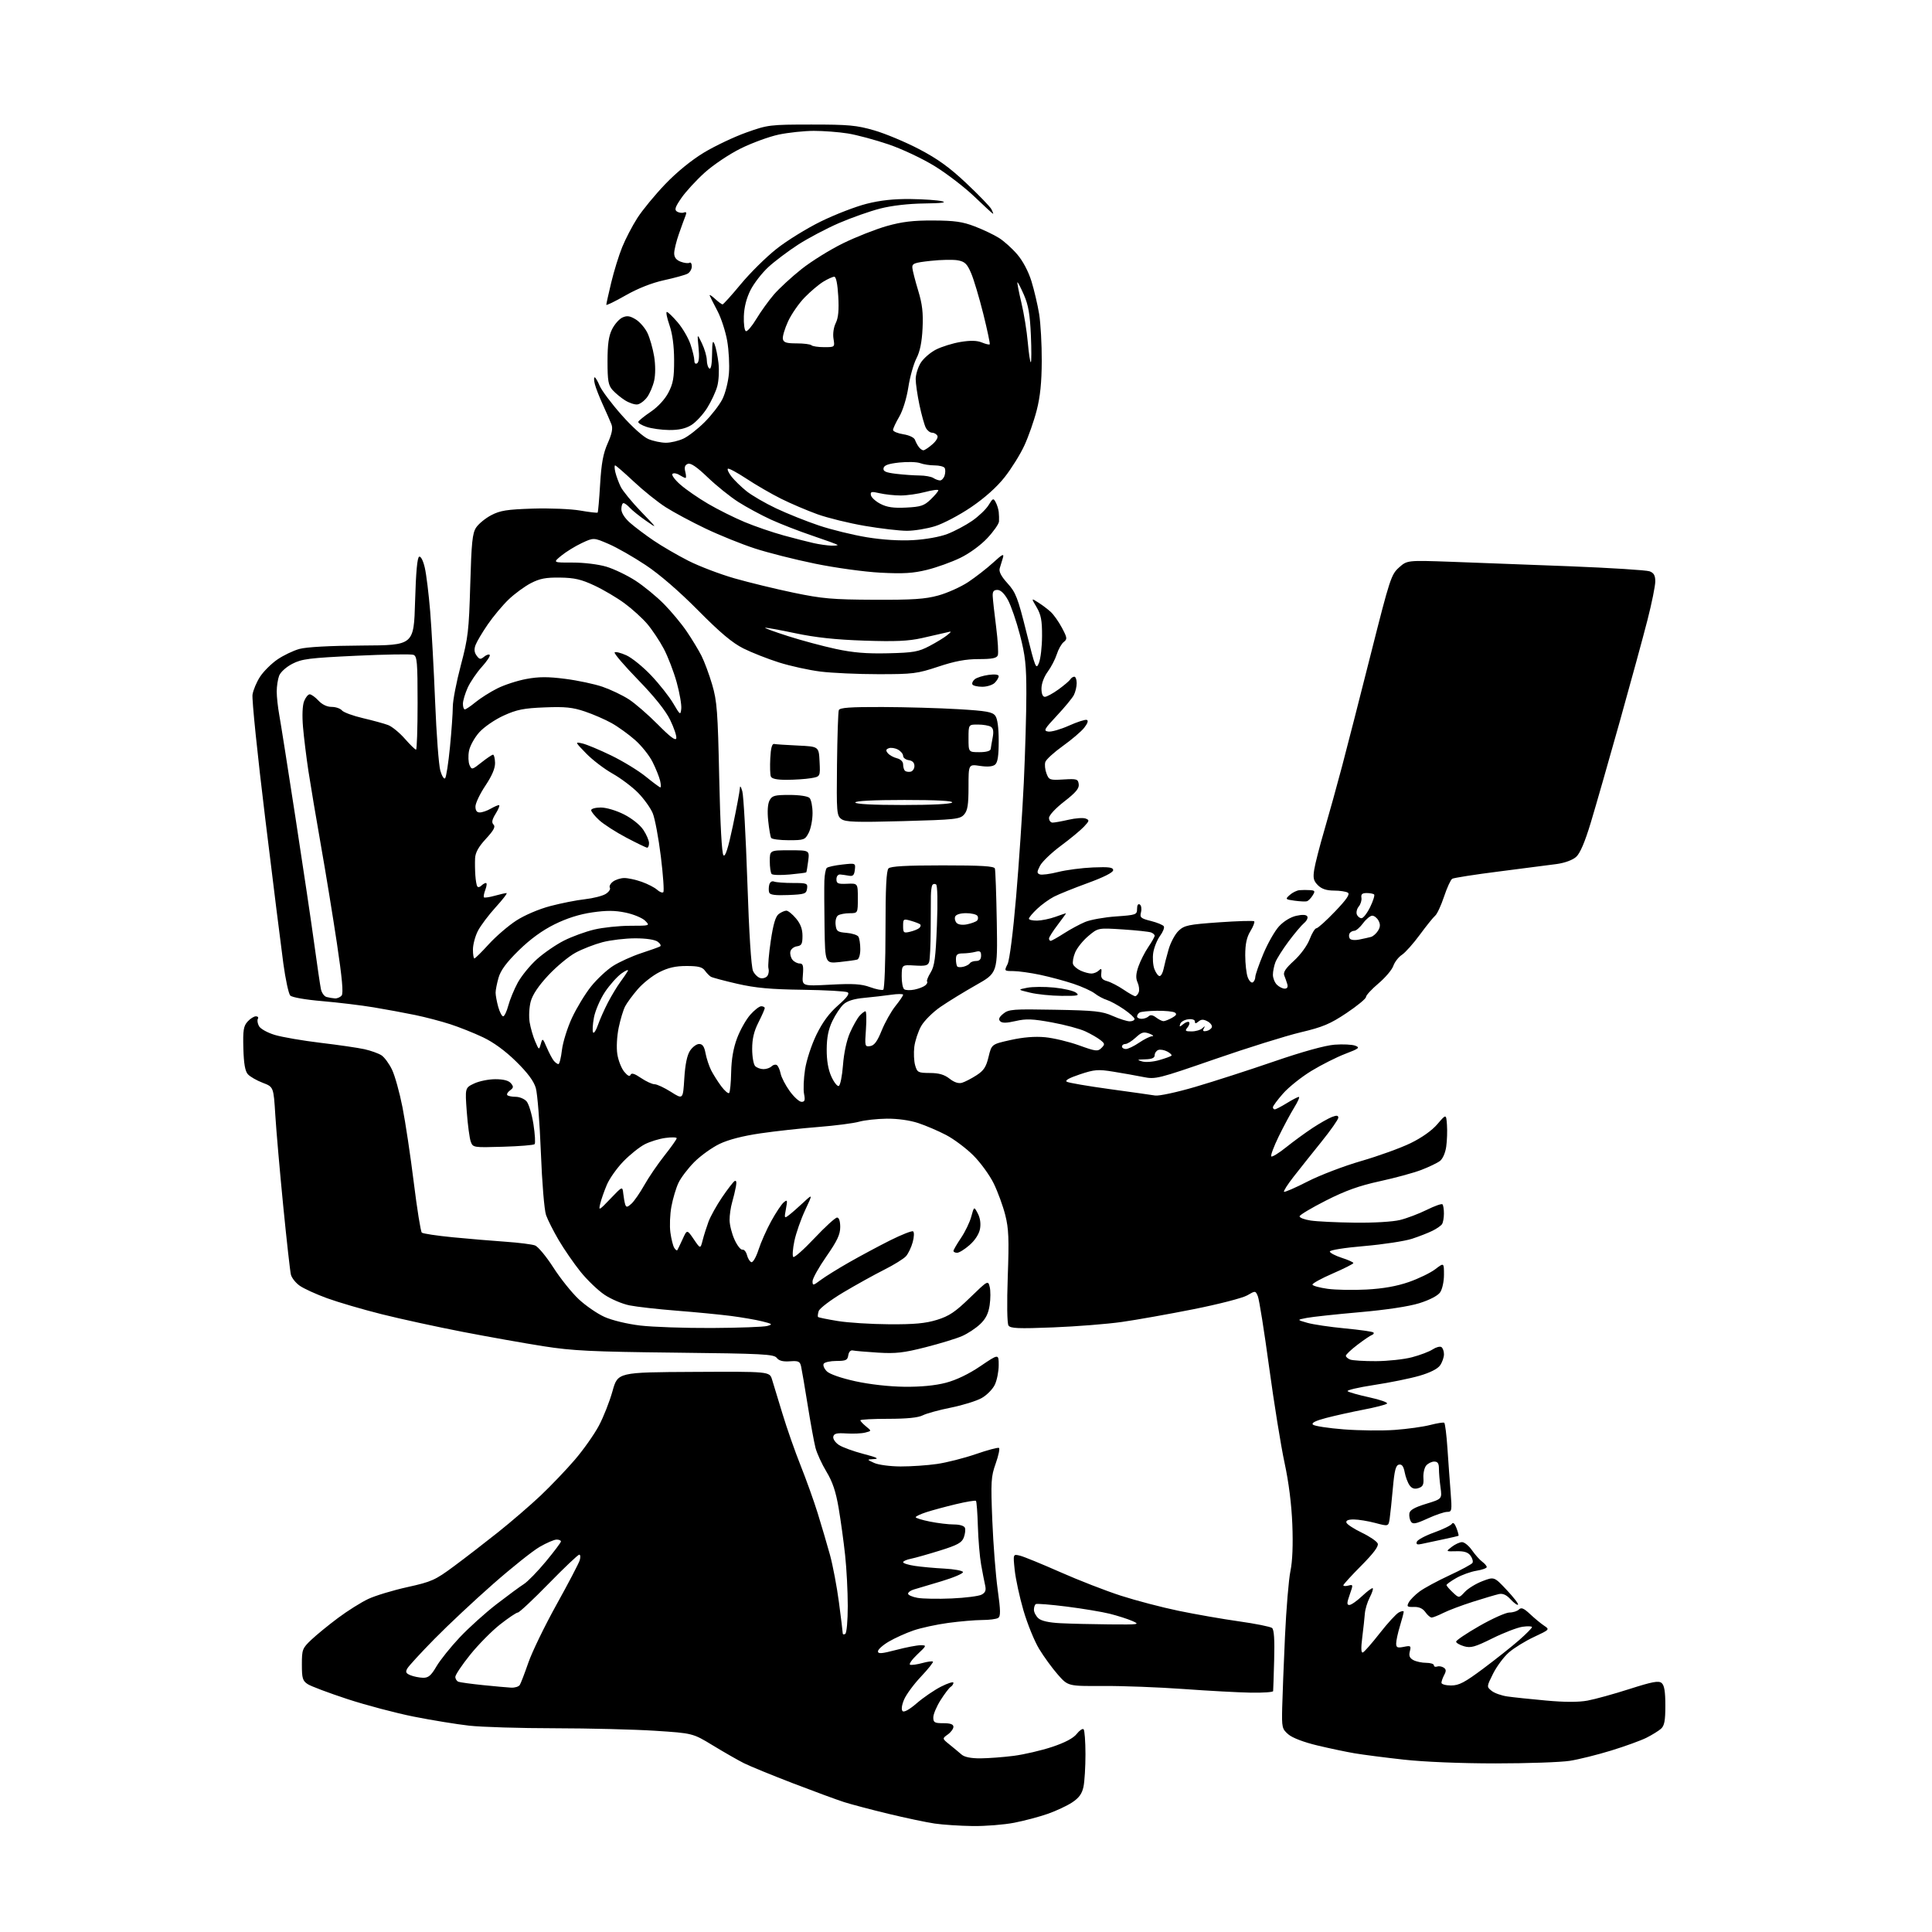 <?xml version="1.0" encoding="UTF-8" standalone="no"?>
<svg 
  version="1.1" 
  xmlns="http://www.w3.org/2000/svg" 
  xmlns:xlink="http://www.w3.org/1999/xlink" 
  xmlns:svg="http://www.w3.org/2000/svg"
  xmlns:rdf="http://www.w3.org/1999/02/22-rdf-syntax-ns#"
  xmlns:cc="http://creativecommons.org/ns#"
  xmlns:dc="http://purl.org/dc/elements/1.1/"
  viewBox="0 0 768 768"
  width="768"
  height="768"
>
<style>svg {background-color: white; }</style>"
<path stroke="none" fill="black" fill-rule="evenodd" d="M386.66,725.88C381.62,725.81 374.82,725.37 371.55,724.89C368.28,724.41 359.96,722.66 353.05,720.99C346.15,719.32 338.25,717.23 335.50,716.35C332.75,715.47 323.63,712.11 315.23,708.89C306.84,705.66 298.06,702.07 295.73,700.90C293.40,699.73 287.88,696.57 283.45,693.88C275.40,688.98 275.40,688.98 260.45,688.01C252.23,687.48 234.25,687.03 220.50,687.01C206.75,687.00 191.45,686.53 186.50,685.98C181.55,685.42 171.65,683.81 164.50,682.39C157.35,680.97 145.46,677.82 138.07,675.40C130.68,672.97 123.59,670.31 122.32,669.47C120.30,668.15 120.00,667.14 120.00,661.68C120.00,655.73 120.19,655.22 123.75,651.84C125.81,649.89 130.60,645.97 134.39,643.15C138.18,640.32 143.58,636.93 146.39,635.61C149.20,634.29 156.20,632.17 161.95,630.90C171.61,628.76 173.00,628.13 180.45,622.61C184.88,619.33 192.78,613.24 198.00,609.08C203.22,604.92 210.83,598.36 214.91,594.51C218.98,590.65 225.10,584.25 228.50,580.28C231.91,576.31 236.20,570.23 238.04,566.78C239.89,563.33 242.33,557.12 243.48,553.00C245.57,545.50 245.57,545.50 275.74,545.35C305.91,545.19 305.91,545.19 306.89,548.35C307.43,550.08 309.30,556.23 311.05,562.00C312.80,567.77 316.03,577.00 318.23,582.50C320.43,588.00 323.50,596.55 325.04,601.50C326.57,606.45 328.77,613.90 329.92,618.06C331.06,622.22 332.68,630.75 333.50,637.00C334.33,643.26 335.00,648.77 335.00,649.25C335.00,649.73 335.45,649.84 336.00,649.50C336.56,649.15 337.00,644.31 337.00,638.40C337.00,632.64 336.53,623.55 335.95,618.21C335.38,612.87 334.22,604.46 333.38,599.51C332.26,592.91 330.97,589.06 328.52,585.01C326.69,581.98 324.73,577.70 324.16,575.50C323.60,573.30 322.20,565.65 321.06,558.50C319.91,551.35 318.74,544.45 318.45,543.18C317.99,541.16 317.40,540.89 313.98,541.14C311.23,541.34 309.64,540.92 308.76,539.77C307.64,538.31 303.22,538.08 268.50,537.70C235.11,537.33 227.56,536.96 216.00,535.14C208.57,533.98 194.18,531.41 184.00,529.45C173.82,527.48 159.30,524.32 151.73,522.42C144.16,520.52 134.37,517.65 129.98,516.05C125.60,514.45 120.71,512.22 119.12,511.08C117.52,509.95 115.96,507.97 115.64,506.69C115.31,505.40 113.95,493.14 112.59,479.43C111.24,465.72 109.82,449.45 109.44,443.28C108.75,432.07 108.75,432.07 104.42,430.42C102.04,429.51 99.40,427.99 98.54,427.04C97.43,425.82 96.91,422.85 96.74,416.77C96.54,409.57 96.80,407.90 98.40,406.12C99.45,404.95 100.94,404.00 101.71,404.00C102.49,404.00 102.85,404.44 102.51,404.98C102.18,405.52 102.37,406.82 102.94,407.88C103.51,408.96 106.27,410.50 109.23,411.40C112.13,412.27 120.30,413.68 127.40,414.53C134.49,415.37 142.37,416.52 144.90,417.08C147.43,417.65 150.46,418.74 151.64,419.50C152.81,420.27 154.70,422.83 155.83,425.20C156.97,427.56 158.84,434.29 159.99,440.14C161.15,446.00 163.17,459.45 164.48,470.03C165.79,480.61 167.23,489.59 167.68,489.99C168.13,490.39 173.68,491.22 180.00,491.84C186.32,492.45 195.78,493.25 201.00,493.61C206.22,493.97 211.48,494.64 212.68,495.08C213.88,495.53 217.15,499.47 219.95,503.83C222.75,508.20 227.30,513.88 230.05,516.45C232.81,519.03 237.41,522.20 240.28,523.49C243.30,524.85 249.30,526.30 254.50,526.92C259.45,527.51 272.27,527.95 283.00,527.90C293.73,527.84 303.62,527.48 305.00,527.09C307.27,526.45 307.08,526.28 303.00,525.26C300.52,524.64 294.90,523.67 290.50,523.10C286.10,522.54 276.43,521.60 269.00,521.02C261.57,520.44 253.14,519.49 250.26,518.91C247.38,518.34 242.89,516.43 240.29,514.68C237.69,512.93 233.40,508.81 230.76,505.53C228.12,502.24 224.24,496.61 222.13,493.03C220.02,489.44 217.74,484.93 217.06,483.00C216.37,481.01 215.47,470.20 215.00,458.00C214.54,446.18 213.64,434.70 212.99,432.50C212.19,429.75 209.74,426.46 205.16,421.96C200.88,417.75 196.18,414.32 192.00,412.34C188.43,410.64 182.57,408.31 179.00,407.15C175.43,405.99 169.15,404.34 165.05,403.49C160.96,402.64 153.53,401.27 148.55,400.44C143.57,399.61 134.34,398.50 128.03,397.96C121.41,397.40 116.06,396.46 115.38,395.74C114.73,395.06 113.49,389.32 112.63,383.00C111.77,376.68 108.53,350.80 105.45,325.50C102.36,300.20 100.08,277.97 100.38,276.11C100.67,274.25 102.05,271.01 103.43,268.93C104.81,266.85 107.88,263.80 110.26,262.16C112.64,260.53 116.59,258.63 119.04,257.96C121.83,257.19 131.20,256.68 144.00,256.61C164.50,256.50 164.50,256.50 165.00,239.08C165.34,227.34 165.87,221.54 166.64,221.29C167.30,221.07 168.24,222.93 168.87,225.70C169.48,228.34 170.43,236.12 171.00,243.00C171.56,249.88 172.45,266.07 172.97,279.00C173.49,291.93 174.42,304.24 175.04,306.37C175.66,308.50 176.52,309.85 176.95,309.37C177.38,308.89 178.25,303.30 178.87,296.94C179.49,290.58 180.00,283.38 180.00,280.92C180.00,278.47 181.43,271.07 183.18,264.48C186.08,253.53 186.40,250.77 186.93,232.45C187.41,215.63 187.78,211.98 189.26,209.72C190.24,208.24 192.94,206.02 195.26,204.80C198.81,202.94 201.50,202.51 211.75,202.18C218.49,201.97 226.98,202.31 230.62,202.95C234.26,203.58 237.39,203.95 237.57,203.76C237.76,203.58 238.20,198.49 238.56,192.46C239.06,184.14 239.78,180.23 241.57,176.21C243.25,172.43 243.68,170.30 243.07,168.71C242.60,167.50 241.08,164.02 239.69,160.98C238.30,157.95 236.85,154.24 236.47,152.73C236.09,151.23 236.05,150.00 236.38,150.00C236.71,150.00 237.60,151.50 238.36,153.33C239.13,155.15 243.01,160.35 247.00,164.86C251.22,169.65 255.71,173.69 257.75,174.54C259.67,175.34 262.81,176.00 264.72,176.00C266.63,176.00 269.79,175.25 271.73,174.33C273.67,173.41 277.45,170.46 280.13,167.77C282.82,165.09 285.97,161.01 287.14,158.72C288.31,156.43 289.49,151.79 289.76,148.41C290.03,145.03 289.72,139.22 289.07,135.50C288.42,131.77 286.68,126.42 285.20,123.61C283.72,120.80 282.33,118.05 282.12,117.50C281.90,116.95 282.83,117.51 284.18,118.75C285.53,119.99 286.90,121.00 287.22,121.00C287.55,121.00 290.81,117.39 294.47,112.97C298.12,108.55 304.48,102.26 308.60,98.99C312.72,95.71 320.68,90.79 326.29,88.04C331.91,85.28 340.07,82.13 344.44,81.02C349.95,79.62 355.30,79.04 361.94,79.12C367.20,79.18 372.85,79.58 374.50,80.00C376.52,80.51 374.21,80.80 367.41,80.88C361.14,80.96 354.51,81.72 349.91,82.90C345.83,83.94 338.45,86.54 333.50,88.68C328.55,90.82 321.24,94.68 317.25,97.26C313.26,99.85 307.93,103.86 305.41,106.19C302.89,108.52 299.71,112.62 298.35,115.30C296.74,118.48 295.81,122.11 295.69,125.73C295.58,128.79 295.96,131.45 296.51,131.65C297.07,131.85 298.95,129.64 300.68,126.75C302.42,123.86 305.55,119.52 307.63,117.09C309.72,114.67 314.65,110.12 318.59,106.99C322.53,103.86 329.98,99.23 335.13,96.71C340.28,94.19 348.10,91.11 352.50,89.86C358.60,88.14 363.00,87.61 371.00,87.65C379.48,87.69 382.65,88.14 387.50,90.01C390.80,91.27 395.12,93.33 397.10,94.58C399.09,95.82 402.36,98.77 404.38,101.13C406.61,103.73 408.82,107.92 410.02,111.80C411.10,115.31 412.48,121.18 413.08,124.84C413.67,128.50 414.14,136.90 414.11,143.50C414.08,152.00 413.50,157.71 412.11,163.09C411.04,167.27 408.83,173.57 407.20,177.09C405.58,180.62 402.05,186.28 399.37,189.68C396.26,193.63 391.45,197.93 386.06,201.59C381.42,204.75 374.96,208.15 371.72,209.16C368.48,210.17 363.43,211.00 360.51,211.00C357.59,211.00 350.07,210.12 343.80,209.05C337.53,207.98 329.05,205.90 324.95,204.43C320.85,202.95 314.35,200.18 310.50,198.26C306.65,196.34 300.44,192.75 296.70,190.27C292.95,187.80 289.64,186.03 289.33,186.33C289.02,186.64 289.70,188.07 290.83,189.51C291.97,190.95 294.60,193.52 296.70,195.21C298.79,196.90 304.11,200.00 308.53,202.09C312.95,204.18 320.62,207.25 325.58,208.91C330.53,210.57 339.07,212.66 344.54,213.56C350.83,214.59 357.63,215.02 363.00,214.71C367.95,214.43 373.63,213.41 376.59,212.27C379.40,211.19 383.82,208.85 386.42,207.06C389.02,205.26 391.97,202.45 392.98,200.79C394.66,198.02 394.89,197.93 395.80,199.64C396.35,200.66 396.89,202.40 397.01,203.50C397.13,204.60 397.18,206.31 397.12,207.29C397.05,208.28 394.97,211.26 392.48,213.91C389.87,216.71 385.35,220.01 381.73,221.76C378.31,223.43 372.35,225.57 368.50,226.52C362.96,227.89 359.10,228.12 350.00,227.65C343.58,227.31 332.09,225.73 324.00,224.07C316.02,222.44 305.22,219.71 300.00,218.00C294.77,216.30 285.97,212.74 280.44,210.10C274.91,207.46 267.78,203.64 264.61,201.61C261.43,199.58 255.74,195.01 251.96,191.46C248.17,187.91 244.83,185.00 244.52,185.00C244.21,185.00 244.26,186.24 244.62,187.75C244.98,189.26 245.94,191.85 246.74,193.50C247.55,195.15 251.20,199.60 254.85,203.40C261.45,210.24 261.46,210.27 256.75,206.98C254.14,205.16 251.26,202.84 250.35,201.83C249.44,200.83 248.31,200.00 247.85,200.00C247.38,200.00 247.00,201.08 247.00,202.40C247.00,203.88 248.32,205.95 250.47,207.84C252.37,209.51 256.59,212.69 259.84,214.89C263.09,217.10 269.29,220.70 273.62,222.91C277.96,225.11 286.23,228.26 292.00,229.91C297.77,231.56 308.35,234.13 315.50,235.62C326.84,237.98 330.93,238.34 347.50,238.41C362.84,238.48 367.75,238.16 373.00,236.71C376.57,235.73 381.92,233.33 384.87,231.38C387.82,229.42 392.28,225.95 394.79,223.66C398.49,220.27 399.21,219.91 398.67,221.75C398.30,222.99 397.73,224.85 397.41,225.90C397.00,227.21 397.96,229.06 400.50,231.87C403.79,235.51 404.59,237.56 407.99,251.22C411.59,265.69 411.86,266.34 413.00,263.50C413.66,261.85 414.22,257.04 414.23,252.81C414.26,246.65 413.82,244.37 412.08,241.40C409.89,237.70 409.89,237.70 412.69,239.48C414.24,240.46 416.47,242.14 417.66,243.22C418.84,244.29 420.86,247.15 422.14,249.56C424.26,253.56 424.32,254.05 422.84,255.22C421.95,255.92 420.71,258.11 420.09,260.09C419.46,262.06 417.84,265.19 416.48,267.03C415.02,269.01 414.00,271.75 414.00,273.69C414.00,275.80 414.49,277.00 415.35,277.00C416.09,277.00 418.52,275.68 420.75,274.07C422.98,272.45 425.10,270.65 425.46,270.07C425.82,269.48 426.54,269.00 427.06,269.00C427.58,269.00 428.00,270.15 428.00,271.57C428.00,272.98 427.49,275.11 426.86,276.32C426.24,277.52 423.20,281.20 420.11,284.50C415.03,289.93 414.71,290.52 416.73,290.81C417.95,290.99 421.63,289.93 424.91,288.46C428.18,286.99 431.38,285.96 432.00,286.17C432.73,286.41 432.36,287.55 431.00,289.28C429.82,290.78 425.98,294.05 422.48,296.55C418.97,299.06 415.84,301.92 415.53,302.92C415.21,303.92 415.42,305.96 415.99,307.46C416.97,310.06 417.30,310.18 422.76,309.85C428.04,309.53 428.53,309.68 428.81,311.70C429.05,313.38 427.70,315.01 423.06,318.61C419.55,321.34 417.00,324.09 417.00,325.16C417.00,326.17 417.64,327.00 418.42,327.00C419.21,327.00 422.08,326.48 424.82,325.85C427.55,325.22 430.58,325.01 431.54,325.38C433.14,325.99 433.08,326.28 430.90,328.61C429.58,330.02 425.45,333.44 421.71,336.21C417.98,338.98 414.25,342.55 413.43,344.14C412.15,346.61 412.14,347.12 413.34,347.58C414.12,347.88 417.40,347.45 420.63,346.63C423.86,345.82 430.10,345.00 434.50,344.82C440.90,344.56 442.50,344.78 442.50,345.92C442.50,346.81 438.77,348.70 432.50,350.99C427.00,352.99 420.93,355.44 419.00,356.43C417.07,357.42 414.04,359.61 412.25,361.31C410.46,363.00 409.00,364.75 409.00,365.20C409.00,365.64 410.46,365.98 412.25,365.96C414.04,365.93 417.30,365.26 419.50,364.47C421.70,363.68 423.61,363.02 423.74,363.02C423.88,363.01 422.41,365.06 420.49,367.58C418.57,370.09 417.00,372.57 417.00,373.08C417.00,373.58 417.30,374.00 417.66,374.00C418.03,374.00 420.39,372.67 422.92,371.05C425.45,369.42 429.25,367.37 431.36,366.49C433.48,365.61 438.98,364.62 443.60,364.30C451.65,363.73 452.00,363.60 452.00,361.29C452.00,359.82 452.42,359.14 453.08,359.55C453.68,359.92 453.89,361.29 453.57,362.59C453.03,364.72 453.43,365.08 457.50,366.10C459.99,366.73 462.30,367.68 462.63,368.22C462.97,368.75 462.29,370.46 461.14,372.02C459.99,373.58 458.78,376.58 458.44,378.68C458.11,380.78 458.32,383.74 458.90,385.25C459.48,386.76 460.40,388.00 460.96,388.00C461.51,388.00 462.21,386.76 462.52,385.25C462.82,383.74 463.73,380.22 464.53,377.43C465.33,374.64 467.13,371.29 468.53,369.98C470.80,367.83 472.42,367.50 484.54,366.64C491.95,366.12 498.26,365.93 498.56,366.23C498.86,366.53 498.19,368.29 497.06,370.14C495.58,372.57 495.01,375.21 495.00,379.68C495.00,383.09 495.45,387.05 496.00,388.50C496.55,389.94 497.45,390.84 498.00,390.50C498.55,390.16 499.00,389.20 499.00,388.37C499.00,387.54 500.43,383.42 502.18,379.22C503.93,375.01 506.74,370.07 508.43,368.23C510.26,366.24 513.02,364.55 515.26,364.05C517.70,363.50 519.24,363.58 519.66,364.27C520.02,364.85 519.46,366.04 518.41,366.91C517.36,367.79 514.58,371.08 512.23,374.23C509.89,377.38 507.52,381.12 506.98,382.54C506.44,383.97 506.00,386.19 506.00,387.49C506.00,388.79 506.71,390.56 507.57,391.43C508.44,392.29 509.84,393.00 510.69,393.00C511.68,393.00 512.05,392.38 511.73,391.25C511.45,390.29 510.91,388.73 510.52,387.78C510.00,386.52 511.03,384.95 514.37,381.91C517.00,379.51 519.63,375.91 520.60,373.38C521.52,370.97 522.73,369.00 523.29,369.00C523.86,369.00 527.19,366.00 530.70,362.33C535.33,357.49 536.72,355.44 535.79,354.85C535.08,354.40 532.59,354.02 530.25,354.02C527.27,354.00 525.37,353.37 523.89,351.89C522.15,350.15 521.89,349.05 522.43,345.64C522.79,343.36 524.59,336.32 526.45,330.00C528.30,323.68 531.48,312.20 533.52,304.50C535.56,296.80 540.74,276.55 545.04,259.51C552.47,230.08 553.03,228.36 556.12,225.60C559.37,222.70 559.37,222.70 576.93,223.32C586.60,223.66 607.77,224.46 624.00,225.10C640.23,225.74 654.51,226.64 655.75,227.11C657.43,227.74 658.00,228.75 658.00,231.13C658.00,232.88 656.61,239.75 654.91,246.40C653.21,253.06 648.22,271.32 643.83,287.00C639.43,302.68 634.27,320.68 632.36,327.00C630.03,334.71 628.12,339.19 626.56,340.61C625.16,341.87 622.07,343.01 618.86,343.46C615.91,343.87 605.60,345.20 595.94,346.42C586.29,347.64 577.89,348.95 577.27,349.33C576.66,349.71 575.20,352.91 574.02,356.44C572.85,359.96 571.27,363.36 570.51,363.99C569.76,364.62 567.02,368.01 564.43,371.54C561.85,375.06 558.63,378.67 557.29,379.55C555.94,380.43 554.40,382.42 553.86,383.97C553.32,385.52 550.66,388.66 547.94,390.95C545.22,393.25 543.00,395.66 543.00,396.32C543.00,396.99 539.51,399.86 535.25,402.71C528.74,407.06 525.82,408.28 517.00,410.37C511.23,411.74 495.93,416.52 483.00,421.00C460.34,428.85 459.32,429.10 454.50,428.13C451.75,427.58 446.41,426.62 442.64,426.02C436.48,425.02 435.11,425.13 429.25,427.08C424.91,428.53 423.18,429.52 424.11,430.02C424.87,430.45 432.48,431.75 441.00,432.92C449.52,434.09 457.72,435.24 459.21,435.49C460.70,435.73 467.90,434.18 475.21,432.03C482.52,429.88 496.60,425.34 506.50,421.93C517.75,418.06 526.75,415.57 530.50,415.28C533.80,415.03 537.51,415.21 538.74,415.68C540.73,416.44 540.26,416.82 534.74,418.93C531.31,420.24 525.26,423.29 521.30,425.70C517.34,428.11 512.28,432.15 510.05,434.68C507.82,437.21 506.00,439.67 506.00,440.14C506.00,440.61 506.34,441.00 506.75,440.99C507.16,440.99 509.30,439.88 511.50,438.53C513.70,437.17 515.86,436.05 516.31,436.03C516.75,436.01 515.93,437.91 514.48,440.25C513.03,442.59 510.25,447.78 508.29,451.79C506.34,455.80 505.02,459.35 505.35,459.69C505.69,460.02 508.34,458.40 511.23,456.08C514.13,453.76 518.85,450.31 521.73,448.41C524.60,446.52 528.09,444.54 529.48,444.01C531.34,443.30 532.00,443.38 532.00,444.30C532.00,444.99 528.96,449.32 525.25,453.92C521.54,458.52 516.57,464.76 514.22,467.78C511.86,470.80 510.15,473.48 510.41,473.74C510.68,474.01 514.88,472.18 519.76,469.68C524.64,467.17 534.23,463.51 541.07,461.53C547.90,459.56 556.74,456.36 560.70,454.44C565.18,452.26 569.21,449.41 571.38,446.87C574.87,442.79 574.87,442.79 575.19,447.14C575.36,449.54 575.23,453.42 574.90,455.78C574.56,458.26 573.51,460.66 572.40,461.50C571.36,462.30 568.02,463.90 565.00,465.06C561.98,466.22 554.55,468.25 548.50,469.56C540.28,471.35 534.87,473.29 527.10,477.23C521.38,480.13 516.65,482.95 516.60,483.50C516.54,484.05 518.52,484.81 521.00,485.18C523.48,485.56 531.35,485.94 538.50,486.03C545.98,486.13 553.62,485.68 556.50,484.97C559.25,484.30 564.04,482.48 567.15,480.94C570.26,479.40 573.07,478.40 573.40,478.73C573.73,479.06 573.99,480.72 573.98,482.42C573.98,484.11 573.64,486.00 573.23,486.61C572.83,487.22 571.15,488.40 569.50,489.22C567.85,490.05 564.15,491.50 561.28,492.44C558.40,493.37 549.85,494.68 542.28,495.33C534.41,496.00 528.55,496.94 528.62,497.51C528.68,498.05 530.82,499.18 533.36,500.00C535.91,500.82 537.99,501.76 537.99,502.08C538.00,502.40 534.29,504.28 529.75,506.25C525.21,508.22 521.60,510.21 521.72,510.67C521.83,511.13 524.53,511.87 527.72,512.32C530.90,512.76 537.88,512.90 543.22,512.61C549.85,512.25 555.20,511.30 560.02,509.63C563.91,508.28 568.64,505.98 570.54,504.53C574.00,501.90 574.00,501.90 574.00,506.73C574.00,509.45 573.33,512.51 572.46,513.75C571.53,515.08 568.29,516.76 564.21,518.04C560.04,519.34 551.08,520.69 540.50,521.62C531.15,522.44 521.70,523.46 519.50,523.88C515.50,524.65 515.50,524.65 519.67,525.84C521.97,526.50 528.70,527.50 534.63,528.06C540.56,528.62 545.66,529.35 545.96,529.68C546.26,530.01 545.97,530.47 545.31,530.70C544.66,530.93 542.07,532.69 539.56,534.61C537.05,536.52 535.00,538.47 535.00,538.94C535.00,539.40 535.78,540.08 536.72,540.45C537.67,540.81 542.28,541.10 546.97,541.08C551.66,541.06 558.10,540.37 561.28,539.53C564.45,538.70 568.15,537.30 569.48,536.42C570.82,535.54 572.38,535.12 572.96,535.47C573.53,535.83 574.00,537.12 574.00,538.34C574.00,539.56 573.30,541.55 572.45,542.76C571.47,544.16 568.45,545.68 564.20,546.91C560.52,547.97 552.41,549.62 546.19,550.56C539.98,551.51 535.25,552.62 535.69,553.02C536.14,553.43 540.04,554.53 544.36,555.47C548.68,556.41 551.83,557.53 551.36,557.96C550.89,558.39 546.67,559.47 542.00,560.36C537.33,561.26 530.67,562.74 527.20,563.65C522.94,564.76 521.23,565.63 521.91,566.31C522.47,566.87 528.01,567.72 534.21,568.20C540.42,568.68 549.55,568.77 554.50,568.41C559.45,568.05 565.74,567.17 568.48,566.46C571.23,565.75 573.75,565.35 574.10,565.56C574.44,565.77 575.02,570.35 575.38,575.72C575.74,581.10 576.31,588.99 576.65,593.25C577.22,600.55 577.14,601.00 575.25,601.00C574.15,601.00 570.66,602.18 567.51,603.63C562.81,605.78 561.61,606.00 560.88,604.88C560.39,604.12 560.10,602.66 560.24,601.63C560.43,600.27 562.26,599.22 566.88,597.80C573.25,595.85 573.25,595.85 572.63,591.29C572.28,588.77 572.00,585.43 572.00,583.86C572.00,581.73 571.52,581.00 570.12,581.00C569.09,581.00 567.65,581.72 566.92,582.59C566.20,583.47 565.70,585.68 565.83,587.52C566.01,590.18 565.61,590.99 563.85,591.55C562.31,592.04 561.26,591.71 560.34,590.45C559.62,589.46 558.74,587.13 558.39,585.28C557.94,582.88 557.28,581.99 556.13,582.21C554.84,582.45 554.33,584.40 553.69,591.51C553.25,596.45 552.67,601.92 552.42,603.65C551.95,606.80 551.95,606.80 546.72,605.41C543.85,604.65 540.00,604.02 538.17,604.01C535.96,604.00 534.96,604.42 535.22,605.25C535.43,605.94 538.18,607.74 541.34,609.26C544.49,610.77 547.34,612.72 547.67,613.59C548.09,614.67 546.00,617.46 541.14,622.36C537.21,626.31 534.00,629.83 534.00,630.18C534.00,630.53 534.90,630.58 536.00,630.29C537.92,629.79 537.94,629.92 536.54,633.88C535.36,637.22 535.34,638.00 536.40,638.00C537.13,638.00 539.41,636.40 541.48,634.45C543.55,632.50 545.44,631.11 545.69,631.36C545.94,631.61 545.39,633.28 544.46,635.07C543.54,636.86 542.68,639.72 542.55,641.41C542.43,643.11 541.96,647.37 541.52,650.88C540.97,655.22 541.05,657.14 541.76,656.88C542.33,656.67 545.34,653.24 548.45,649.26C551.56,645.27 554.98,641.55 556.05,640.97C557.12,640.40 558.00,640.28 557.99,640.71C557.98,641.15 557.31,643.71 556.49,646.41C555.67,649.11 555.00,652.20 555.00,653.28C555.00,654.94 555.48,655.15 558.01,654.65C560.80,654.09 560.98,654.23 560.43,656.44C559.98,658.21 560.35,659.12 561.85,659.92C562.96,660.51 565.25,661.00 566.93,661.00C568.62,661.00 570.00,661.44 570.00,661.97C570.00,662.50 570.56,662.73 571.25,662.48C571.94,662.23 573.11,662.41 573.85,662.88C574.89,663.55 574.95,664.22 574.10,665.81C573.50,666.94 573.00,668.35 573.00,668.93C573.00,669.52 574.72,670.00 576.82,670.00C579.98,670.00 582.21,668.83 589.68,663.25C594.65,659.54 601.02,654.48 603.85,652.00C606.67,649.52 608.98,647.19 608.99,646.81C608.99,646.43 607.31,646.37 605.25,646.66C603.19,646.95 597.81,649.02 593.30,651.25C586.29,654.73 584.64,655.19 581.97,654.41C580.26,653.91 578.84,653.09 578.83,652.58C578.81,652.07 582.99,649.26 588.11,646.33C593.24,643.40 598.59,641.00 600.01,641.00C601.44,641.00 603.14,640.46 603.80,639.80C604.73,638.87 605.72,639.28 608.25,641.65C610.04,643.33 612.54,645.39 613.80,646.23C616.08,647.75 616.04,647.79 609.76,650.73C606.26,652.37 601.77,655.14 599.77,656.90C597.77,658.65 594.96,662.43 593.53,665.29C590.94,670.47 590.94,670.51 592.93,672.13C594.03,673.03 596.86,674.04 599.21,674.37C601.57,674.71 608.49,675.44 614.59,675.99C621.99,676.67 627.49,676.68 631.09,676.01C634.07,675.46 641.57,673.39 647.77,671.40C656.87,668.49 659.33,668.03 660.52,669.02C661.59,669.91 662.00,672.37 662.00,677.97C662.00,684.07 661.63,686.01 660.25,687.23C659.29,688.07 656.70,689.67 654.50,690.78C652.30,691.88 646.00,694.17 640.50,695.86C635.00,697.55 627.58,699.40 624.00,699.96C620.42,700.52 607.15,700.98 594.50,700.98C580.74,700.98 566.08,700.38 558.00,699.48C550.58,698.66 541.80,697.53 538.50,696.97C535.20,696.41 528.52,695.01 523.65,693.84C518.29,692.56 513.75,690.83 512.15,689.45C509.64,687.30 509.51,686.73 509.69,678.84C509.80,674.25 510.30,661.50 510.80,650.50C511.31,639.50 512.28,627.80 512.97,624.50C513.78,620.63 514.04,614.05 513.72,606.00C513.41,598.02 512.29,589.16 510.63,581.50C509.20,574.90 506.45,557.80 504.50,543.50C502.56,529.20 500.54,516.49 500.01,515.27C499.06,513.03 499.06,513.03 495.78,514.93C493.98,515.98 484.40,518.45 474.50,520.42C464.60,522.39 451.77,524.67 446.00,525.49C440.23,526.32 427.92,527.29 418.66,527.66C404.73,528.21 401.66,528.08 400.89,526.91C400.34,526.08 400.22,518.13 400.60,507.50C401.14,492.55 400.98,488.40 399.61,483.00C398.71,479.43 396.65,473.79 395.03,470.47C393.42,467.16 389.76,462.13 386.91,459.29C384.06,456.45 379.20,452.81 376.11,451.19C373.03,449.57 368.02,447.43 365.00,446.43C361.63,445.32 356.78,444.65 352.49,444.69C348.63,444.74 343.68,445.28 341.49,445.90C339.29,446.52 332.02,447.46 325.32,447.99C318.62,448.51 308.27,449.65 302.32,450.52C295.30,451.54 289.57,453.02 286.01,454.73C282.99,456.19 278.48,459.43 275.98,461.94C273.49,464.45 270.66,468.17 269.70,470.21C268.73,472.24 267.48,476.47 266.90,479.59C266.32,482.71 266.14,487.37 266.49,489.93C266.84,492.50 267.53,495.24 268.01,496.02C268.50,496.80 269.04,497.23 269.23,496.97C269.41,496.71 270.36,494.74 271.34,492.60C273.11,488.70 273.11,488.70 275.77,492.60C278.42,496.50 278.42,496.50 279.32,493.00C279.81,491.07 280.86,487.77 281.64,485.65C282.43,483.53 284.85,479.17 287.03,475.96C289.21,472.75 291.45,469.84 292.02,469.49C292.68,469.08 292.87,469.88 292.54,471.67C292.26,473.23 291.58,476.07 291.02,477.99C290.46,479.91 290.01,483.06 290.02,484.99C290.03,486.92 290.91,490.42 291.98,492.76C293.04,495.11 294.46,496.91 295.12,496.76C295.78,496.62 296.60,497.59 296.94,498.93C297.28,500.26 298.06,501.52 298.68,501.73C299.30,501.93 300.58,499.72 301.52,496.80C302.46,493.89 304.73,488.76 306.58,485.40C308.42,482.05 310.65,478.70 311.54,477.96C313.00,476.75 313.09,477.00 312.42,480.56C311.72,484.32 311.77,484.43 313.59,483.05C314.64,482.26 317.21,480.01 319.31,478.05C323.12,474.50 323.12,474.50 320.04,481.09C318.35,484.71 316.43,490.21 315.78,493.31C315.13,496.40 314.93,499.26 315.33,499.66C315.72,500.06 319.53,496.69 323.77,492.19C328.02,487.68 332.06,483.99 332.75,484.00C333.53,484.00 334.00,485.42 334.00,487.78C334.00,490.73 332.80,493.28 328.50,499.45C325.47,503.80 323.00,508.23 323.00,509.30C323.00,511.12 323.20,511.09 326.25,508.81C328.04,507.47 333.10,504.33 337.50,501.82C341.90,499.31 349.23,495.38 353.79,493.09C358.35,490.81 362.48,489.18 362.96,489.48C363.45,489.78 363.39,491.66 362.82,493.76C362.26,495.82 361.06,498.34 360.15,499.36C359.24,500.38 355.35,502.80 351.50,504.73C347.65,506.66 340.35,510.71 335.28,513.72C330.20,516.75 325.79,520.09 325.44,521.18C325.10,522.26 324.99,523.32 325.20,523.53C325.41,523.74 328.94,524.46 333.04,525.13C337.14,525.80 346.35,526.38 353.50,526.42C363.45,526.48 367.89,526.07 372.44,524.67C377.29,523.17 379.71,521.55 385.57,515.86C392.70,508.96 392.76,508.92 393.42,511.55C393.79,513.02 393.78,516.30 393.40,518.84C392.90,522.18 391.83,524.29 389.60,526.39C387.90,528.00 384.70,530.11 382.50,531.08C380.30,532.06 373.77,534.06 368.00,535.53C359.23,537.77 356.10,538.13 348.99,537.69C344.31,537.40 339.82,537.01 339.02,536.83C338.13,536.63 337.41,537.39 337.20,538.75C336.91,540.69 336.25,541.00 332.49,541.00C330.09,541.00 327.81,541.50 327.44,542.10C327.06,542.71 327.61,544.05 328.65,545.10C329.79,546.24 334.31,547.81 340.02,549.07C345.72,550.32 353.48,551.19 359.50,551.26C366.04,551.33 371.75,550.78 376.00,549.67C380.16,548.58 385.11,546.20 389.75,543.05C397.00,538.14 397.00,538.14 397.00,542.67C397.00,545.16 396.31,548.65 395.46,550.44C394.62,552.22 392.26,554.61 390.21,555.76C388.17,556.90 382.68,558.61 378.00,559.55C373.32,560.48 368.28,561.87 366.80,562.62C364.99,563.55 360.45,564.00 353.05,564.00C346.97,564.00 342.00,564.27 342.00,564.59C342.00,564.91 343.01,566.00 344.25,567.01C346.50,568.83 346.50,568.83 343.91,569.48C342.49,569.84 339.13,569.99 336.45,569.82C332.61,569.57 331.50,569.84 331.24,571.11C331.06,571.99 332.07,573.47 333.50,574.41C334.92,575.34 339.33,576.94 343.29,577.97C348.49,579.31 349.66,579.88 347.50,580.00C344.50,580.16 344.50,580.16 347.50,581.54C349.17,582.30 353.82,582.92 358.00,582.94C362.12,582.95 368.64,582.51 372.47,581.95C376.31,581.40 383.25,579.63 387.91,578.03C392.56,576.42 396.70,575.32 397.11,575.57C397.51,575.82 396.93,578.60 395.81,581.76C393.94,587.02 393.83,588.92 394.46,604.50C394.84,613.85 395.80,626.19 396.60,631.93C397.77,640.34 397.80,642.51 396.77,643.16C396.07,643.61 393.21,643.98 390.41,643.98C387.61,643.99 381.55,644.51 376.95,645.13C372.34,645.75 366.12,647.10 363.12,648.13C360.12,649.16 355.71,651.15 353.33,652.55C350.95,653.94 349.00,655.69 349.00,656.43C349.00,657.50 350.44,657.39 356.18,655.89C360.13,654.85 364.52,654.00 365.93,654.01C368.45,654.02 368.43,654.09 364.60,657.71C362.46,659.74 361.20,661.57 361.79,661.76C362.39,661.96 364.57,661.66 366.63,661.09C368.70,660.52 370.60,660.26 370.85,660.52C371.10,660.77 368.97,663.45 366.11,666.48C363.25,669.50 360.22,673.62 359.38,675.62C358.44,677.87 358.22,679.62 358.80,680.20C359.37,680.77 361.53,679.57 364.46,677.03C367.07,674.78 371.40,671.82 374.10,670.45C376.79,669.08 379.00,668.40 379.00,668.92C379.00,669.45 378.51,670.19 377.90,670.56C377.30,670.93 375.50,673.30 373.90,675.82C372.31,678.33 371.00,681.43 371.00,682.70C371.00,684.72 371.49,685.00 375.00,685.00C377.82,685.00 379.00,685.43 379.00,686.44C379.00,687.24 377.99,688.61 376.75,689.49C374.50,691.10 374.50,691.10 377.50,693.52C379.15,694.86 381.29,696.63 382.25,697.47C383.40,698.47 385.99,698.99 389.75,698.97C392.91,698.95 398.88,698.50 403.00,697.97C407.12,697.43 413.98,695.84 418.24,694.42C423.33,692.73 426.67,690.96 428.00,689.27C429.12,687.85 430.35,687.02 430.75,687.42C431.15,687.82 431.48,692.27 431.49,697.32C431.49,702.37 431.14,708.20 430.70,710.27C430.11,713.05 428.93,714.68 426.20,716.49C424.16,717.83 419.80,719.88 416.50,721.03C413.20,722.19 407.20,723.78 403.16,724.57C399.13,725.35 391.70,725.95 386.66,725.88zM497.25,672.86C492.44,672.78 480.40,672.13 470.50,671.41C460.60,670.70 446.21,670.15 438.53,670.20C424.56,670.28 424.56,670.28 420.53,665.70C418.31,663.18 414.95,658.57 413.07,655.47C411.19,652.37 408.39,645.48 406.84,640.17C405.29,634.85 403.73,627.62 403.36,624.10C402.69,617.71 402.69,617.71 405.49,618.41C407.03,618.79 414.21,621.74 421.46,624.94C428.70,628.15 439.55,632.37 445.56,634.31C451.58,636.25 461.90,638.96 468.50,640.32C475.10,641.69 485.90,643.58 492.50,644.51C499.10,645.44 505.02,646.63 505.66,647.15C506.46,647.80 506.72,651.78 506.50,659.80C506.33,666.23 506.14,671.84 506.09,672.25C506.04,672.66 502.06,672.94 497.25,672.86zM203.19,670.87C204.67,670.94 206.22,670.46 206.63,669.79C207.04,669.13 208.57,665.14 210.03,660.93C211.48,656.71 216.52,646.34 221.21,637.88C225.91,629.42 230.06,621.49 230.44,620.25C230.82,619.01 230.74,618.00 230.25,618.00C229.77,618.00 224.31,623.17 218.13,629.50C211.95,635.83 206.43,641.00 205.86,641.00C205.29,641.00 202.12,643.13 198.81,645.73C195.50,648.33 190.14,653.75 186.90,657.79C183.65,661.82 181.00,665.78 181.00,666.59C181.00,667.40 181.56,668.27 182.25,668.53C182.94,668.78 187.32,669.38 192.00,669.86C196.68,670.34 201.71,670.79 203.19,670.87zM168.15,666.94C170.28,666.99 171.35,666.09 173.49,662.43C174.96,659.92 179.13,654.72 182.74,650.89C186.36,647.05 192.96,641.10 197.41,637.67C201.86,634.24 206.73,630.65 208.24,629.70C209.75,628.75 213.68,624.71 216.98,620.73C220.27,616.76 222.98,613.16 222.98,612.75C222.99,612.34 222.21,612.00 221.25,612.01C220.29,612.01 217.25,613.32 214.50,614.92C211.75,616.51 203.43,623.14 196.02,629.66C188.60,636.17 178.11,646.00 172.71,651.50C167.30,657.00 162.44,662.29 161.90,663.27C161.11,664.67 161.38,665.22 163.21,665.95C164.47,666.46 166.69,666.90 168.15,666.94zM441.00,645.72C452.81,645.83 453.31,645.76 450.13,644.37C448.28,643.56 444.23,642.27 441.13,641.49C438.03,640.72 430.33,639.44 424.00,638.64C417.68,637.84 412.17,637.40 411.75,637.65C411.34,637.91 411.00,638.92 411.00,639.90C411.00,640.89 411.80,642.41 412.77,643.29C413.94,644.35 416.94,645.02 421.52,645.25C425.36,645.45 434.12,645.66 441.00,645.72zM569.10,643.00C568.56,643.00 567.43,642.03 566.61,640.85C565.59,639.40 564.10,638.72 562.05,638.78C559.36,638.86 559.12,638.64 560.01,636.97C560.57,635.93 562.48,633.99 564.26,632.67C566.04,631.34 571.37,628.45 576.11,626.25C580.85,624.06 584.99,621.82 585.33,621.28C585.66,620.74 585.32,619.45 584.56,618.41C583.56,617.04 582.03,616.56 578.93,616.64C574.68,616.75 574.68,616.75 577.09,614.90C578.41,613.88 580.26,613.03 581.18,613.02C582.11,613.01 583.89,614.46 585.14,616.25C586.39,618.04 588.22,620.09 589.21,620.81C590.19,621.53 591.00,622.48 591.00,622.93C591.00,623.38 589.15,624.04 586.90,624.40C584.64,624.76 581.05,626.06 578.91,627.28C576.77,628.50 575.01,629.76 575.01,630.08C575.00,630.39 576.12,631.70 577.49,632.99C579.97,635.32 579.97,635.32 582.29,632.82C583.57,631.44 586.72,629.51 589.29,628.53C593.97,626.74 593.97,626.74 598.96,632.06C601.71,634.98 603.73,637.61 603.44,637.89C603.16,638.17 601.84,637.23 600.50,635.79C598.79,633.94 597.40,633.32 595.79,633.68C594.53,633.96 589.90,635.33 585.50,636.73C581.10,638.13 575.83,640.11 573.79,641.14C571.75,642.16 569.64,643.00 569.10,643.00zM378.34,635.41C383.75,635.17 389.08,634.49 390.19,633.90C391.72,633.08 392.06,632.19 391.60,630.16C391.27,628.70 390.55,624.98 390.00,621.90C389.45,618.82 388.88,611.98 388.72,606.70C388.57,601.42 388.22,596.89 387.96,596.62C387.69,596.36 384.11,596.95 379.99,597.94C375.87,598.92 370.59,600.35 368.25,601.11C365.91,601.87 364.00,602.77 364.00,603.11C364.00,603.45 366.55,604.24 369.67,604.86C372.78,605.49 377.07,606.00 379.20,606.00C381.49,606.00 383.27,606.54 383.57,607.33C383.85,608.06 383.65,609.79 383.12,611.19C382.33,613.26 380.61,614.20 373.64,616.37C368.96,617.83 363.75,619.30 362.07,619.64C360.38,619.97 359.00,620.59 359.00,621.01C359.00,621.43 361.10,622.09 363.67,622.47C366.23,622.86 371.51,623.34 375.40,623.54C379.29,623.75 382.62,624.36 382.80,624.91C382.98,625.45 379.16,627.09 374.32,628.55C369.47,630.00 364.49,631.49 363.25,631.85C362.01,632.21 360.99,632.95 360.97,633.50C360.95,634.05 362.64,634.80 364.72,635.17C366.80,635.55 372.93,635.65 378.34,635.41zM565.12,613.74C563.38,614.14 562.86,613.91 563.20,612.89C563.45,612.13 566.53,610.47 570.05,609.20C573.56,607.94 576.77,606.38 577.16,605.74C577.62,605.00 578.28,605.62 578.97,607.42C579.57,608.99 579.93,610.37 579.78,610.49C579.63,610.60 576.80,611.26 573.50,611.95C570.20,612.64 566.43,613.45 565.12,613.74zM380.47,498.00C379.66,498.00 379.01,497.66 379.02,497.25C379.03,496.84 380.38,494.52 382.02,492.09C383.66,489.67 385.50,485.86 386.10,483.61C387.20,479.54 387.20,479.54 388.69,482.38C389.64,484.18 389.95,486.43 389.56,488.54C389.18,490.56 387.57,493.05 385.43,494.92C383.51,496.62 381.27,498.00 380.47,498.00zM242.66,476.50C247.44,471.50 247.44,471.50 247.76,474.50C247.94,476.15 248.30,478.12 248.56,478.89C248.95,480.00 249.43,479.93 251.00,478.50C252.08,477.52 254.38,474.20 256.12,471.11C257.85,468.02 261.46,462.74 264.13,459.36C266.81,455.98 269.00,452.88 269.00,452.47C269.00,452.06 266.97,452.01 264.50,452.35C262.02,452.68 258.31,453.83 256.25,454.90C254.19,455.97 250.39,459.01 247.81,461.67C245.23,464.33 242.26,468.52 241.22,471.00C240.17,473.48 238.99,476.85 238.60,478.50C237.91,481.37 238.08,481.29 242.66,476.50zM199.93,455.85C188.20,456.20 188.02,456.18 187.14,453.85C186.66,452.56 185.94,447.21 185.55,441.97C184.85,432.44 184.85,432.44 188.46,430.72C190.44,429.77 194.25,429.00 196.91,429.00C200.14,429.00 202.20,429.54 203.09,430.61C204.22,431.97 204.16,432.41 202.73,433.46C201.79,434.14 201.32,434.99 201.68,435.35C202.04,435.71 203.54,436.00 205.01,436.00C206.48,436.00 208.42,436.80 209.30,437.78C210.19,438.76 211.42,442.85 212.05,446.86C212.67,450.87 212.88,454.46 212.51,454.83C212.14,455.20 206.48,455.66 199.93,455.85zM318.63,438.00C319.91,438.00 320.12,437.35 319.63,434.88C319.28,433.16 319.46,428.77 320.02,425.13C320.60,421.38 322.57,415.37 324.55,411.30C326.97,406.34 329.63,402.73 333.13,399.67C336.68,396.56 337.82,395.01 336.94,394.46C336.24,394.03 328.21,393.58 319.09,393.45C306.31,393.28 300.34,392.73 293.08,391.07C287.90,389.88 283.18,388.62 282.58,388.27C281.99,387.91 280.91,386.81 280.19,385.81C279.18,384.41 277.53,384.00 272.91,384.00C268.54,384.00 265.63,384.66 262.08,386.46C259.41,387.81 255.56,390.85 253.53,393.21C251.49,395.57 249.23,398.64 248.50,400.04C247.76,401.44 246.61,405.27 245.93,408.55C245.23,411.96 244.99,416.44 245.39,419.01C245.76,421.48 246.99,424.62 248.11,426.00C249.46,427.65 250.32,428.08 250.65,427.27C251.01,426.39 252.23,426.76 254.81,428.52C256.82,429.88 259.24,431.00 260.20,431.00C261.15,431.00 264.08,432.37 266.72,434.04C271.50,437.08 271.50,437.08 272.02,428.72C272.36,423.15 273.12,419.47 274.29,417.68C275.26,416.21 276.89,415.00 277.91,415.00C279.27,415.00 279.97,416.00 280.47,418.72C280.86,420.76 281.86,423.80 282.70,425.47C283.55,427.13 285.35,429.99 286.72,431.82C288.08,433.64 289.49,434.84 289.85,434.48C290.21,434.13 290.57,430.38 290.65,426.17C290.76,421.02 291.53,416.58 293.01,412.67C294.22,409.46 296.56,405.30 298.21,403.42C299.86,401.54 301.84,400.00 302.60,400.00C303.37,400.00 304.00,400.34 304.00,400.75C303.99,401.16 302.87,403.71 301.50,406.42C299.71,409.93 299.00,412.95 299.00,416.97C299.00,420.07 299.54,423.14 300.20,423.80C300.86,424.46 302.34,425.00 303.50,425.00C304.66,425.00 306.10,424.50 306.71,423.89C307.32,423.28 308.26,423.04 308.78,423.37C309.31,423.69 309.99,425.21 310.30,426.73C310.60,428.25 312.24,431.41 313.93,433.75C315.63,436.09 317.74,438.00 318.63,438.00zM333.41,431.70C334.01,431.50 334.77,427.77 335.10,423.41C335.46,418.58 336.55,413.54 337.88,410.53C339.09,407.80 340.80,404.77 341.69,403.79C342.58,402.80 343.63,402.00 344.02,402.00C344.41,402.00 344.50,405.19 344.23,409.09C343.73,415.95 343.79,416.17 345.92,415.84C347.55,415.59 348.74,413.97 350.50,409.61C351.82,406.37 354.27,402.01 355.95,399.92C357.63,397.83 359.00,395.81 359.00,395.43C359.00,395.05 356.86,395.05 354.25,395.43C351.64,395.80 346.80,396.36 343.50,396.67C339.46,397.04 336.78,397.88 335.30,399.24C334.09,400.35 332.10,403.33 330.88,405.88C329.30,409.18 328.65,412.40 328.63,417.13C328.60,421.53 329.22,425.16 330.46,427.91C331.49,430.19 332.82,431.90 333.41,431.70zM382.41,430.42C383.56,430.08 386.14,428.75 388.14,427.46C391.07,425.58 392.00,424.15 392.97,420.11C394.18,415.10 394.18,415.10 401.73,413.42C406.71,412.31 411.37,411.93 415.42,412.31C418.80,412.63 424.86,414.08 428.90,415.53C435.60,417.95 436.39,418.04 437.83,416.60C439.27,415.16 439.24,414.88 437.45,413.45C436.38,412.59 433.70,411.04 431.50,410.01C429.30,408.97 423.29,407.36 418.14,406.42C410.42,405.01 407.90,404.91 403.72,405.88C400.05,406.72 398.35,406.74 397.57,405.95C396.81,405.17 397.16,404.32 398.83,402.96C400.96,401.21 402.66,401.08 419.33,401.39C435.27,401.68 438.09,401.98 442.33,403.86C444.99,405.04 448.03,406.00 449.08,406.00C450.14,406.00 451.00,405.57 451.00,405.05C451.00,404.52 449.09,402.79 446.75,401.19C444.41,399.58 441.38,397.93 440.00,397.50C438.62,397.07 436.46,395.92 435.20,394.93C433.93,393.94 430.10,392.20 426.68,391.06C423.27,389.92 417.33,388.33 413.49,387.51C409.64,386.70 404.85,386.03 402.83,386.02C399.16,386.00 399.15,386.00 400.52,383.25C401.32,381.62 402.71,370.71 403.92,356.50C405.05,343.30 406.42,322.82 406.98,311.00C407.53,299.18 407.99,283.36 407.99,275.86C408.00,264.44 407.58,260.61 405.44,252.36C404.03,246.94 401.88,240.71 400.67,238.50C399.25,235.92 397.76,234.50 396.48,234.50C395.00,234.50 394.53,235.14 394.62,237.00C394.68,238.38 395.29,243.88 395.98,249.24C396.66,254.60 396.96,259.66 396.64,260.49C396.20,261.64 394.38,262.00 389.05,262.00C383.92,262.00 379.59,262.81 373.00,265.00C364.60,267.79 362.94,268.00 349.21,268.00C341.09,268.00 330.71,267.53 326.15,266.96C321.58,266.39 314.17,264.76 309.67,263.34C305.18,261.92 298.80,259.41 295.50,257.76C291.11,255.56 286.27,251.49 277.50,242.63C270.00,235.06 262.19,228.30 256.70,224.66C251.87,221.44 245.23,217.65 241.95,216.24C235.98,213.67 235.98,213.67 231.24,215.89C228.63,217.12 224.98,219.37 223.13,220.89C219.76,223.65 219.76,223.65 227.63,223.63C232.13,223.62 237.87,224.32 241.05,225.27C244.10,226.19 249.29,228.68 252.59,230.81C255.88,232.94 260.98,237.12 263.91,240.09C266.85,243.07 270.93,247.97 272.98,251.00C275.04,254.03 277.67,258.37 278.83,260.65C279.99,262.93 281.91,268.10 283.10,272.15C285.02,278.67 285.34,282.85 285.90,309.22C286.30,327.78 286.94,339.34 287.59,339.99C288.33,340.73 289.45,337.19 291.33,328.27C292.80,321.25 294.04,314.60 294.09,313.50C294.15,312.13 294.45,312.44 295.07,314.50C295.57,316.15 296.47,332.35 297.08,350.50C297.77,371.20 298.62,384.43 299.35,385.99C299.99,387.36 301.36,388.64 302.39,388.84C303.42,389.03 304.64,388.59 305.11,387.85C305.57,387.11 305.74,385.81 305.48,384.96C305.21,384.11 305.62,379.19 306.39,374.02C307.39,367.28 308.30,364.26 309.59,363.31C310.57,362.59 311.93,362.00 312.60,362.00C313.27,362.00 314.99,363.38 316.41,365.08C318.22,367.22 319.00,369.32 319.00,372.01C319.00,375.24 318.64,375.91 316.76,376.18C315.53,376.36 314.37,377.31 314.18,378.30C313.99,379.29 314.38,380.75 315.04,381.55C315.70,382.35 316.98,383.00 317.88,383.00C319.20,383.00 319.45,383.86 319.16,387.51C318.80,392.02 318.80,392.02 330.15,391.42C339.17,390.94 342.40,391.14 345.86,392.40C348.25,393.27 350.62,393.74 351.11,393.43C351.60,393.13 352.00,382.42 352.00,369.64C352.00,352.90 352.34,346.06 353.20,345.20C354.05,344.35 360.25,344.00 374.73,344.00C390.11,344.00 395.17,344.30 395.48,345.25C395.71,345.94 396.05,355.55 396.24,366.61C396.57,386.73 396.57,386.73 388.04,391.55C383.34,394.21 376.99,398.10 373.92,400.21C370.82,402.34 367.37,405.77 366.16,407.92C364.97,410.05 363.75,413.75 363.45,416.14C363.16,418.54 363.31,421.85 363.79,423.50C364.61,426.31 364.98,426.50 369.64,426.53C373.25,426.54 375.39,427.17 377.46,428.79C379.33,430.26 381.04,430.82 382.41,430.42zM221.98,423.00C222.39,423.00 223.02,420.47 223.38,417.39C223.75,414.30 225.54,408.56 227.36,404.64C229.19,400.71 232.59,395.10 234.92,392.18C237.26,389.25 241.22,385.55 243.72,383.96C246.23,382.37 251.26,380.09 254.89,378.90C258.53,377.71 261.91,376.50 262.40,376.21C262.90,375.93 262.47,375.09 261.46,374.35C260.32,373.52 256.89,373.00 252.52,373.00C248.61,373.00 242.77,373.69 239.53,374.53C236.30,375.38 231.45,377.26 228.76,378.73C226.06,380.19 221.21,384.23 217.97,387.69C214.08,391.85 211.71,395.38 210.97,398.11C210.36,400.37 210.17,404.09 210.54,406.36C210.92,408.64 211.91,412.07 212.75,414.00C214.25,417.47 214.27,417.48 214.97,415.00C215.65,412.58 215.73,412.62 217.36,416.42C218.28,418.58 219.54,420.94 220.14,421.67C220.75,422.40 221.58,423.00 221.98,423.00zM460.85,421.40C463.24,420.71 465.42,419.92 465.68,419.65C465.95,419.38 465.20,418.64 464.01,418.00C462.82,417.37 461.20,417.09 460.42,417.39C459.64,417.69 459.00,418.63 459.00,419.47C459.00,420.55 457.91,421.03 455.25,421.10C451.98,421.19 451.82,421.29 454.00,421.94C455.40,422.35 458.41,422.11 460.85,421.40zM447.55,417.00C448.41,417.00 450.76,415.88 452.79,414.50C454.81,413.12 457.15,411.96 457.98,411.92C458.82,411.88 458.31,411.41 456.85,410.87C454.63,410.06 453.77,410.31 451.46,412.45C449.95,413.85 448.10,415.00 447.35,415.00C446.61,415.00 446.00,415.45 446.00,416.00C446.00,416.55 446.70,417.00 447.55,417.00zM237.70,407.43C238.45,405.27 240.24,401.25 241.67,398.50C243.11,395.75 245.28,392.15 246.49,390.50C247.71,388.85 249.08,386.85 249.53,386.05C249.99,385.26 248.90,385.65 247.11,386.92C245.33,388.19 242.33,391.55 240.45,394.38C238.57,397.22 236.61,401.77 236.10,404.50C235.59,407.23 235.44,409.89 235.76,410.42C236.08,410.94 236.96,409.60 237.70,407.43zM473.68,410.00C475.28,410.00 477.21,409.44 477.95,408.75C479.03,407.74 479.14,407.76 478.53,408.85C477.99,409.79 478.29,410.09 479.55,409.85C480.53,409.66 481.51,408.97 481.73,408.32C481.94,407.67 481.17,406.62 480.00,406.00C478.39,405.14 477.52,405.15 476.44,406.05C475.33,406.97 475.00,406.97 475.00,406.06C475.00,405.36 473.90,405.00 472.33,405.18C470.86,405.36 469.43,406.18 469.16,407.00C468.74,408.29 468.91,408.31 470.36,407.11C471.29,406.34 472.33,405.99 472.67,406.33C473.01,406.67 472.72,407.64 472.02,408.48C470.94,409.78 471.17,410.00 473.68,410.00zM462.50,405.93C463.05,405.93 464.57,405.33 465.89,404.61C467.62,403.65 467.92,403.07 467.00,402.50C466.31,402.07 463.10,401.76 459.87,401.80C456.63,401.85 453.54,402.16 453.00,402.50C452.45,402.84 452.00,403.54 452.00,404.06C452.00,404.58 452.81,405.00 453.80,405.00C454.79,405.00 456.05,404.55 456.60,404.00C457.28,403.32 458.25,403.48 459.55,404.46C460.62,405.27 461.95,405.93 462.50,405.93zM200.01,404.00C200.51,404.00 201.43,402.09 202.05,399.75C202.67,397.41 204.36,393.32 205.80,390.65C207.25,387.99 210.67,383.78 213.42,381.31C216.17,378.84 221.02,375.50 224.20,373.90C227.38,372.29 232.80,370.32 236.24,369.51C239.68,368.69 246.09,368.02 250.47,368.01C258.44,368.00 258.44,368.00 256.44,365.99C255.33,364.89 251.87,363.45 248.74,362.79C244.46,361.89 241.14,361.87 235.43,362.69C230.37,363.42 225.34,365.01 220.45,367.43C215.55,369.85 210.79,373.32 206.23,377.78C201.36,382.56 199.04,385.69 198.19,388.62C197.54,390.88 197.00,393.58 197.01,394.62C197.01,395.65 197.48,398.19 198.05,400.25C198.63,402.31 199.51,404.00 200.01,404.00zM133.13,396.88C134.02,396.95 135.23,396.43 135.81,395.73C136.55,394.84 136.00,388.80 133.93,374.98C132.32,364.27 129.46,346.73 127.56,336.00C125.67,325.27 123.44,312.00 122.60,306.50C121.77,301.00 120.80,293.12 120.45,289.00C120.06,284.47 120.23,280.41 120.88,278.75C121.47,277.24 122.47,276.00 123.11,276.00C123.75,276.00 125.31,277.12 126.59,278.50C128.04,280.07 129.99,281.00 131.83,281.00C133.44,281.00 135.28,281.63 135.92,282.40C136.56,283.17 140.33,284.56 144.29,285.48C148.26,286.41 152.75,287.64 154.28,288.22C155.82,288.80 158.80,291.24 160.91,293.64C163.02,296.04 165.03,298.00 165.38,298.00C165.72,298.00 166.00,289.66 166.00,279.47C166.00,263.21 165.80,260.86 164.36,260.31C163.45,259.96 153.22,260.12 141.61,260.67C122.96,261.55 120.00,261.92 116.21,263.87C113.77,265.13 111.51,267.17 110.96,268.61C110.43,269.99 110.00,272.83 110.00,274.90C110.00,276.97 110.45,281.10 110.99,284.08C111.54,287.06 114.45,305.48 117.45,325.00C120.46,344.52 123.84,367.25 124.96,375.50C126.09,383.75 127.26,391.71 127.57,393.19C127.88,394.67 128.89,396.08 129.82,396.32C130.74,396.57 132.23,396.82 133.13,396.88zM422.00,395.87C417.88,395.84 412.25,395.27 409.50,394.60C404.50,393.40 404.50,393.40 408.30,392.65C410.40,392.23 415.23,392.20 419.04,392.57C422.85,392.95 426.76,393.86 427.73,394.60C429.26,395.75 428.47,395.93 422.00,395.87zM451.26,396.00C451.70,396.00 452.33,395.30 452.66,394.44C452.99,393.58 452.79,391.83 452.21,390.56C451.43,388.85 451.52,387.18 452.53,384.22C453.30,382.02 455.06,378.52 456.46,376.47C457.86,374.41 459.00,372.38 459.00,371.97C459.00,371.55 458.35,370.96 457.55,370.66C456.75,370.35 451.68,369.81 446.30,369.46C436.50,368.83 436.50,368.83 432.63,372.09C430.49,373.88 428.14,376.82 427.39,378.62C426.63,380.42 426.27,382.53 426.56,383.31C426.86,384.09 428.23,385.24 429.60,385.86C430.97,386.49 432.88,387.00 433.85,387.00C434.81,387.00 436.15,386.45 436.83,385.77C437.80,384.80 438.00,385.04 437.78,386.92C437.56,388.76 438.10,389.47 440.13,390.03C441.57,390.43 444.49,391.94 446.61,393.38C448.73,394.82 450.82,396.00 451.26,396.00zM363.50,393.38C365.15,393.05 367.07,392.31 367.77,391.74C368.47,391.18 368.82,390.49 368.54,390.20C368.26,389.92 368.88,388.30 369.93,386.60C371.50,384.04 371.94,380.78 372.44,367.82C372.81,358.27 372.67,351.92 372.09,351.56C371.57,351.23 370.90,351.35 370.61,351.82C370.32,352.29 370.07,354.21 370.04,356.09C370.02,357.96 369.98,364.23 369.96,370.00C369.93,375.77 369.67,381.32 369.37,382.31C368.92,383.82 367.94,384.07 363.66,383.81C358.50,383.50 358.50,383.50 358.44,388.00C358.41,390.48 358.86,392.84 359.44,393.25C360.02,393.66 361.85,393.72 363.50,393.38zM383.07,384.27C384.15,383.99 385.28,383.36 385.57,382.88C385.87,382.40 386.99,382.00 388.06,382.00C389.37,382.00 390.00,381.31 390.00,379.88C390.00,378.18 389.56,377.88 387.75,378.37C386.51,378.70 384.26,378.98 382.75,378.99C380.54,379.00 380.00,379.46 380.00,381.33C380.00,382.62 380.25,383.92 380.56,384.22C380.86,384.53 382.00,384.55 383.07,384.27zM333.75,382.43C328.00,383.02 328.00,383.02 327.77,368.76C327.65,360.92 327.62,352.53 327.70,350.13C327.78,347.72 328.22,345.42 328.67,345.01C329.13,344.59 331.89,343.99 334.81,343.67C340.12,343.08 340.12,343.08 339.81,345.79C339.57,347.89 339.05,348.41 337.50,348.12C336.40,347.92 334.82,347.69 334.00,347.62C333.13,347.55 332.50,348.33 332.50,349.50C332.50,351.22 333.10,351.47 336.75,351.31C341.00,351.12 341.00,351.12 341.00,357.06C341.00,363.00 341.00,363.00 337.75,363.02C335.96,363.02 333.90,363.41 333.17,363.87C332.41,364.35 331.98,365.97 332.17,367.61C332.46,370.19 332.92,370.53 336.49,370.82C338.68,371.00 340.81,371.68 341.22,372.32C341.63,372.97 341.98,375.20 341.98,377.28C341.99,379.45 341.47,381.23 340.75,381.45C340.06,381.66 336.91,382.10 333.75,382.43zM188.57,381.00C188.89,381.00 191.48,378.45 194.32,375.32C197.17,372.20 202.08,367.98 205.23,365.94C208.55,363.79 214.21,361.37 218.73,360.18C223.00,359.05 229.20,357.82 232.50,357.46C235.80,357.09 239.53,356.14 240.78,355.35C242.04,354.56 242.78,353.45 242.43,352.89C242.08,352.33 242.63,351.24 243.65,350.47C244.67,349.69 246.68,349.05 248.12,349.03C249.57,349.01 252.70,349.69 255.07,350.53C257.45,351.37 260.21,352.79 261.21,353.69C262.20,354.59 263.31,355.02 263.68,354.65C264.05,354.28 263.61,347.92 262.70,340.51C261.79,333.10 260.34,325.34 259.47,323.27C258.61,321.20 256.01,317.57 253.70,315.20C251.39,312.84 246.80,309.38 243.50,307.52C240.20,305.66 235.47,302.06 233.00,299.50C228.50,294.87 228.50,294.86 231.50,295.53C233.15,295.90 238.32,298.06 242.98,300.32C247.65,302.59 253.83,306.37 256.72,308.72C259.61,311.07 262.21,313.00 262.50,313.00C262.80,313.00 262.74,311.76 262.38,310.25C262.01,308.74 260.67,305.42 259.40,302.88C258.13,300.33 254.99,296.40 252.43,294.15C249.86,291.89 245.68,288.87 243.13,287.45C240.58,286.02 235.80,283.94 232.50,282.83C227.61,281.18 224.64,280.87 216.50,281.20C208.17,281.53 205.45,282.07 200.24,284.44C196.75,286.02 192.45,288.97 190.54,291.08C188.65,293.18 186.81,296.50 186.43,298.51C186.06,300.50 186.16,303.03 186.65,304.14C187.51,306.07 187.68,306.03 191.41,303.07C193.54,301.38 195.59,300.00 195.99,300.00C196.38,300.00 196.74,301.45 196.79,303.21C196.85,305.40 195.61,308.32 192.94,312.33C190.77,315.57 189.00,319.30 189.00,320.61C189.00,322.23 189.56,322.99 190.75,322.96C191.71,322.95 193.62,322.29 195.00,321.50C196.38,320.71 197.87,320.05 198.33,320.04C198.79,320.02 198.24,321.50 197.11,323.33C195.57,325.81 195.34,326.94 196.19,327.79C197.04,328.64 196.27,330.07 193.16,333.44C190.20,336.65 188.96,338.90 188.85,341.23C188.77,343.03 188.82,346.07 188.96,348.00C189.09,349.93 189.43,351.88 189.71,352.34C190.00,352.80 190.71,352.69 191.31,352.09C191.91,351.49 192.75,351.00 193.18,351.00C193.60,351.00 193.50,352.19 192.95,353.64C192.40,355.09 192.14,356.47 192.38,356.71C192.62,356.95 194.54,356.67 196.66,356.08C198.77,355.49 200.88,355.01 201.35,355.01C201.82,355.00 199.88,357.53 197.05,360.63C194.22,363.73 191.03,367.99 189.95,370.09C188.88,372.20 188.00,375.51 188.00,377.46C188.00,379.41 188.26,381.00 188.57,381.00zM540.35,373.48C542.08,373.14 544.18,372.66 545.00,372.44C545.83,372.21 547.08,371.11 547.78,369.99C548.70,368.50 548.76,367.42 547.99,365.98C547.41,364.89 546.28,364.00 545.49,364.00C544.71,364.00 543.06,365.35 541.84,367.00C540.62,368.65 539.06,370.00 538.37,370.00C537.68,370.00 536.84,370.45 536.50,371.00C536.16,371.55 536.18,372.48 536.54,373.06C536.92,373.67 538.51,373.85 540.35,373.48zM361.75,370.39C363.26,370.03 364.92,369.36 365.43,368.89C365.95,368.42 366.12,367.79 365.82,367.49C365.52,367.18 363.86,366.53 362.14,366.04C359.13,365.18 359.00,365.26 359.00,368.09C359.00,370.80 359.23,370.99 361.75,370.39zM384.48,367.42C386.14,367.07 387.89,366.43 388.36,365.98C388.84,365.54 388.92,364.69 388.55,364.09C388.18,363.49 386.16,363.00 384.05,363.00C381.71,363.00 380.01,363.54 379.69,364.38C379.39,365.14 379.67,366.27 380.31,366.91C380.99,367.59 382.70,367.80 384.48,367.42zM541.22,365.00C541.92,365.00 543.47,363.00 544.66,360.57C545.84,358.14 546.55,355.89 546.24,355.57C545.92,355.26 544.59,355.00 543.27,355.00C541.49,355.00 540.96,355.48 541.19,356.85C541.36,357.86 540.89,359.43 540.14,360.33C539.39,361.24 539.04,362.66 539.36,363.49C539.68,364.32 540.51,365.00 541.22,365.00zM519.52,358.27C518.96,358.44 516.76,358.33 514.63,358.04C510.89,357.52 510.83,357.45 512.69,355.77C513.74,354.82 515.48,353.96 516.55,353.86C517.62,353.76 519.52,353.75 520.76,353.84C522.75,353.98 522.87,354.23 521.78,355.98C521.10,357.07 520.08,358.10 519.52,358.27zM313.35,355.79C308.18,356.00 306.07,355.72 305.76,354.79C305.52,354.08 305.54,352.69 305.79,351.69C306.08,350.61 306.84,350.11 307.71,350.44C308.51,350.75 311.86,351.00 315.15,351.00C320.79,351.00 321.12,351.13 320.82,353.25C320.53,355.31 319.90,355.52 313.35,355.79zM313.89,347.63C310.38,347.95 307.16,347.87 306.75,347.44C306.34,347.02 306.00,344.72 306.00,342.33C306.00,338.00 306.00,338.00 313.90,338.00C321.81,338.00 321.81,338.00 321.27,342.25C320.97,344.59 320.63,346.62 320.50,346.77C320.38,346.93 317.41,347.31 313.89,347.63zM257.25,336.97C256.84,336.95 253.11,335.15 248.97,332.97C244.83,330.79 240.00,327.68 238.22,326.06C236.45,324.44 235.00,322.64 235.00,322.06C235.00,321.48 236.72,321.00 238.82,321.00C241.01,321.00 244.96,322.18 248.07,323.75C251.22,325.35 254.44,327.92 255.75,329.90C256.99,331.77 258.00,334.13 258.00,335.15C258.00,336.17 257.66,336.99 257.25,336.97zM313.53,334.00C310.00,334.00 306.86,333.59 306.55,333.09C306.24,332.58 305.71,329.51 305.37,326.25C304.98,322.51 305.18,319.54 305.91,318.17C306.92,316.27 307.92,316.00 313.84,316.00C317.76,316.00 321.10,316.50 321.80,317.20C322.46,317.86 323.00,320.58 323.00,323.25C323.00,325.92 322.31,329.43 321.47,331.05C320.03,333.85 319.63,334.00 313.53,334.00zM358.95,326.41C340.20,326.92 336.08,326.78 334.45,325.58C332.61,324.22 332.51,322.97 332.72,303.86C332.85,292.70 333.17,283.00 333.44,282.29C333.82,281.31 337.92,281.01 350.72,281.05C359.95,281.08 373.53,281.47 380.91,281.91C392.19,282.58 394.52,283.00 395.66,284.54C396.52,285.73 397.00,289.29 397.00,294.57C397.00,300.47 396.60,303.09 395.56,303.95C394.62,304.73 392.57,304.91 389.56,304.46C385.00,303.77 385.00,303.77 385.00,312.78C385.00,319.92 384.64,322.19 383.25,323.78C381.63,325.64 379.85,325.84 358.95,326.41zM358.94,320.00C370.49,320.00 378.12,319.61 378.50,319.00C378.90,318.35 372.34,318.00 359.56,318.00C347.19,318.00 340.00,318.37 340.00,319.00C340.00,319.63 346.98,320.00 358.94,320.00zM312.72,309.99C308.75,310.00 306.77,309.57 306.41,308.64C306.13,307.89 306.03,304.63 306.20,301.39C306.40,297.39 306.89,295.58 307.73,295.74C308.41,295.88 312.68,296.16 317.23,296.37C325.50,296.76 325.50,296.76 325.79,302.74C326.09,308.72 326.09,308.72 322.29,309.35C320.21,309.70 315.90,309.98 312.72,309.99zM361.95,306.77C362.80,306.61 363.50,305.58 363.50,304.49C363.50,303.19 362.72,302.39 361.25,302.18C360.01,302.00 359.00,301.23 359.00,300.47C359.00,299.70 358.06,298.57 356.92,297.96C355.78,297.35 354.15,297.11 353.31,297.43C352.12,297.89 352.04,298.34 352.93,299.41C353.56,300.18 355.19,301.08 356.54,301.42C358.02,301.79 359.00,302.76 359.00,303.85C359.00,304.85 359.32,305.98 359.70,306.37C360.09,306.75 361.10,306.93 361.95,306.77zM389.33,299.00C392.05,299.00 393.72,298.53 393.82,297.75C393.90,297.06 394.26,294.99 394.61,293.14C395.06,290.80 394.84,289.51 393.88,288.90C393.12,288.42 390.81,288.02 388.75,288.02C385.00,288.00 385.00,288.00 385.00,293.50C385.00,299.00 385.00,299.00 389.33,299.00zM268.84,293.47C269.02,292.59 267.92,289.31 266.40,286.19C264.58,282.46 260.18,276.97 253.65,270.24C248.17,264.60 243.97,259.70 244.33,259.34C244.69,258.98 246.78,259.50 248.98,260.49C251.18,261.48 255.64,265.10 258.88,268.53C262.13,271.96 266.07,276.96 267.64,279.64C270.37,284.28 270.51,284.38 270.81,281.77C270.99,280.26 270.18,275.55 269.01,271.30C267.84,267.05 265.51,260.99 263.83,257.83C262.15,254.67 259.18,250.24 257.25,247.97C255.31,245.71 251.28,242.05 248.28,239.84C245.29,237.63 239.90,234.44 236.30,232.76C231.05,230.30 228.36,229.68 222.63,229.60C216.98,229.52 214.57,229.98 211.00,231.83C208.53,233.12 204.54,236.04 202.16,238.33C199.77,240.63 196.05,245.07 193.90,248.21C191.74,251.35 189.57,255.01 189.06,256.35C188.40,258.07 188.52,259.33 189.46,260.61C190.59,262.16 191.02,262.23 192.42,261.07C193.31,260.32 194.33,259.99 194.66,260.33C195.00,260.67 193.60,262.81 191.54,265.09C189.48,267.36 186.96,271.09 185.92,273.36C184.89,275.64 184.03,278.51 184.02,279.75C184.01,280.99 184.35,282.00 184.77,282.00C185.20,282.00 187.11,280.71 189.02,279.14C190.93,277.57 194.80,275.11 197.62,273.69C200.44,272.26 205.66,270.56 209.24,269.90C214.21,268.98 217.83,268.97 224.72,269.86C229.67,270.49 236.33,271.91 239.53,273.01C242.72,274.11 247.40,276.34 249.92,277.96C252.44,279.58 257.65,284.10 261.50,287.99C266.43,292.98 268.60,294.60 268.84,293.47zM390.49,273.00C388.63,273.00 386.87,272.60 386.57,272.11C386.27,271.63 386.67,270.69 387.47,270.02C388.27,269.36 390.74,268.58 392.96,268.28C395.48,267.94 397.00,268.14 397.00,268.80C397.00,269.38 396.29,270.56 395.43,271.43C394.56,272.29 392.34,273.00 390.49,273.00zM353.00,259.69C363.18,259.45 365.07,259.11 369.50,256.79C372.25,255.34 375.40,253.42 376.50,252.51C378.46,250.88 378.45,250.86 376.00,251.47C374.62,251.80 370.35,252.78 366.50,253.64C361.07,254.85 355.91,255.08 343.50,254.66C332.11,254.28 324.18,253.42 316.00,251.69C309.68,250.36 304.35,249.40 304.16,249.56C303.97,249.72 308.10,251.22 313.33,252.89C318.56,254.57 327.03,256.84 332.17,257.95C339.13,259.45 344.42,259.89 353.00,259.69zM330.42,216.90C332.02,216.95 333.15,216.81 332.92,216.59C332.69,216.36 328.23,214.73 323.00,212.97C317.77,211.21 310.32,208.31 306.44,206.54C302.56,204.76 296.73,201.61 293.47,199.53C290.22,197.45 284.75,193.05 281.32,189.75C276.99,185.60 274.57,183.95 273.43,184.39C272.25,184.84 271.96,185.72 272.41,187.51C272.76,188.88 272.80,190.00 272.51,190.00C272.21,190.00 271.10,189.45 270.03,188.79C268.96,188.12 267.73,187.94 267.30,188.39C266.86,188.83 268.30,190.77 270.50,192.69C272.70,194.61 277.65,198.03 281.50,200.28C285.35,202.54 291.88,205.80 296.00,207.52C300.12,209.24 307.10,211.63 311.50,212.84C315.90,214.04 321.30,215.43 323.50,215.91C325.70,216.40 328.81,216.84 330.42,216.90zM360.22,201.77C366.03,201.48 367.34,201.05 369.97,198.53C371.63,196.93 373.00,195.30 373.00,194.90C373.00,194.51 370.64,194.81 367.75,195.58C364.86,196.35 360.48,196.97 358.00,196.96C355.52,196.96 351.79,196.55 349.69,196.07C346.42,195.31 345.93,195.42 346.20,196.84C346.37,197.75 348.08,199.31 350.00,200.30C352.61,201.65 355.20,202.02 360.22,201.77zM373.68,190.98C374.33,190.99 375.15,190.10 375.50,189.01C375.84,187.91 375.85,186.56 375.51,186.01C375.16,185.45 373.36,185.00 371.51,185.00C369.65,185.00 367.08,184.60 365.79,184.11C364.50,183.62 360.76,183.51 357.48,183.86C353.15,184.33 351.44,184.94 351.22,186.11C350.98,187.36 352.08,187.85 356.20,188.35C359.12,188.70 363.30,188.99 365.50,189.01C367.70,189.02 370.18,189.47 371.00,190.00C371.82,190.53 373.03,190.98 373.68,190.98zM367.07,179.00C367.52,179.00 369.11,177.95 370.60,176.66C372.17,175.32 373.02,173.83 372.60,173.16C372.21,172.52 371.25,172.00 370.48,172.00C369.70,172.00 368.60,171.13 368.04,170.07C367.47,169.00 366.33,164.92 365.50,161.00C364.68,157.08 364.00,152.44 364.00,150.68C364.01,148.93 364.89,146.06 365.96,144.29C367.04,142.53 369.78,140.13 372.05,138.97C374.33,137.81 378.73,136.44 381.84,135.93C385.78,135.28 388.35,135.34 390.28,136.13C391.81,136.76 393.23,137.10 393.43,136.88C393.63,136.67 392.48,131.23 390.88,124.79C389.27,118.35 387.10,111.06 386.04,108.60C384.45,104.88 383.55,104.01 380.80,103.49C378.98,103.15 374.12,103.24 369.99,103.69C363.36,104.42 362.52,104.74 362.68,106.51C362.78,107.60 363.82,111.65 364.99,115.50C366.63,120.88 367.03,124.35 366.73,130.50C366.47,136.01 365.70,139.75 364.28,142.50C363.15,144.70 361.70,149.87 361.07,153.99C360.39,158.34 358.88,163.24 357.45,165.67C356.10,167.97 355.00,170.33 355.00,170.92C355.00,171.50 356.84,172.27 359.09,172.63C361.49,173.01 363.41,173.94 363.74,174.89C364.05,175.78 364.75,177.06 365.28,177.75C365.81,178.44 366.61,179.00 367.07,179.00zM266.00,170.94C262.98,170.91 258.93,170.35 257.00,169.69C255.07,169.04 253.60,168.14 253.72,167.70C253.83,167.26 256.06,165.46 258.66,163.70C261.53,161.75 264.29,158.77 265.69,156.09C267.59,152.46 267.99,150.17 267.97,143.09C267.95,137.47 267.31,132.69 266.12,129.25C265.12,126.36 264.65,124.00 265.08,124.00C265.50,124.00 267.43,125.85 269.37,128.12C271.31,130.38 273.59,134.29 274.45,136.79C275.30,139.30 276.00,142.20 276.00,143.24C276.00,144.37 276.44,144.84 277.12,144.42C277.85,143.97 278.05,141.76 277.68,138.12C277.12,132.50 277.12,132.50 279.03,136.50C280.09,138.70 280.96,141.71 280.97,143.19C280.99,144.67 281.45,146.16 282.00,146.50C282.62,146.89 283.02,144.75 283.06,140.81C283.11,135.84 283.33,135.00 284.07,136.84C284.58,138.13 285.28,141.51 285.61,144.34C285.94,147.18 285.73,151.31 285.13,153.52C284.54,155.72 282.70,159.66 281.05,162.27C279.39,164.87 276.57,167.90 274.77,169.00C272.51,170.38 269.81,170.98 266.00,170.94zM253.40,160.77C252.35,160.91 250.15,160.19 248.50,159.16C246.85,158.13 244.60,156.27 243.50,155.04C241.81,153.14 241.50,151.37 241.50,143.65C241.50,136.85 241.96,133.57 243.30,130.89C244.29,128.90 246.14,126.80 247.42,126.22C249.24,125.39 250.38,125.55 252.70,126.96C254.33,127.95 256.44,130.40 257.39,132.40C258.33,134.40 259.52,138.57 260.03,141.67C260.58,145.04 260.58,148.91 260.04,151.32C259.54,153.53 258.27,156.50 257.22,157.92C256.16,159.34 254.44,160.62 253.40,160.77zM409.76,144.00C410.03,144.00 410.05,139.16 409.79,133.25C409.43,124.97 408.80,121.29 407.03,117.22C405.76,114.32 404.60,112.07 404.44,112.22C404.29,112.38 404.99,116.01 406.01,120.30C407.04,124.59 408.18,131.67 408.56,136.05C408.95,140.42 409.48,144.00 409.76,144.00zM327.60,138.00C331.87,138.00 331.87,138.00 331.33,134.65C331.01,132.69 331.38,130.11 332.23,128.40C333.25,126.35 333.54,123.24 333.22,117.75C332.94,112.87 332.36,110.00 331.64,110.00C331.01,110.01 329.05,110.89 327.28,111.97C325.51,113.05 322.18,115.86 319.88,118.22C317.58,120.57 314.61,124.86 313.27,127.75C311.94,130.64 311.01,133.79 311.20,134.75C311.48,136.14 312.60,136.50 316.68,136.50C319.50,136.50 322.15,136.84 322.57,137.25C322.99,137.66 325.26,138.00 327.60,138.00zM248.67,117.43C244.45,119.84 241.00,121.51 241.01,121.15C241.01,120.79 241.90,116.81 242.98,112.29C244.06,107.78 246.02,101.44 247.34,98.21C248.65,94.98 251.35,89.79 253.35,86.67C255.34,83.56 260.31,77.52 264.38,73.26C269.01,68.42 274.83,63.68 279.83,60.65C284.25,57.99 291.83,54.40 296.68,52.67C305.24,49.62 305.99,49.52 322.50,49.51C337.32,49.50 340.52,49.80 347.50,51.82C351.90,53.09 359.93,56.45 365.35,59.28C372.72,63.13 377.46,66.55 384.13,72.84C389.04,77.46 393.51,82.09 394.07,83.12C394.62,84.16 394.93,85.00 394.77,85.00C394.60,85.00 391.30,81.96 387.43,78.25C383.57,74.54 376.46,69.07 371.65,66.10C366.73,63.06 358.65,59.25 353.20,57.39C347.86,55.58 340.57,53.62 337.00,53.05C333.43,52.48 327.35,52.02 323.50,52.02C319.65,52.03 313.38,52.70 309.56,53.50C305.75,54.31 298.94,56.80 294.43,59.03C289.85,61.30 283.53,65.55 280.09,68.65C276.71,71.71 272.55,76.24 270.85,78.72C268.36,82.33 268.02,83.40 269.12,84.10C269.88,84.58 271.11,84.75 271.86,84.48C272.83,84.12 273.02,84.49 272.51,85.74C272.12,86.71 270.94,89.93 269.90,92.91C268.85,95.88 268.00,99.38 268.00,100.68C268.00,102.31 268.81,103.36 270.58,104.03C272.01,104.57 273.58,104.76 274.08,104.45C274.59,104.14 275.00,104.79 275.00,105.91C275.00,107.02 274.21,108.34 273.25,108.83C272.29,109.33 268.09,110.49 263.92,111.40C259.09,112.46 253.57,114.64 248.67,117.43z" />

</svg>
